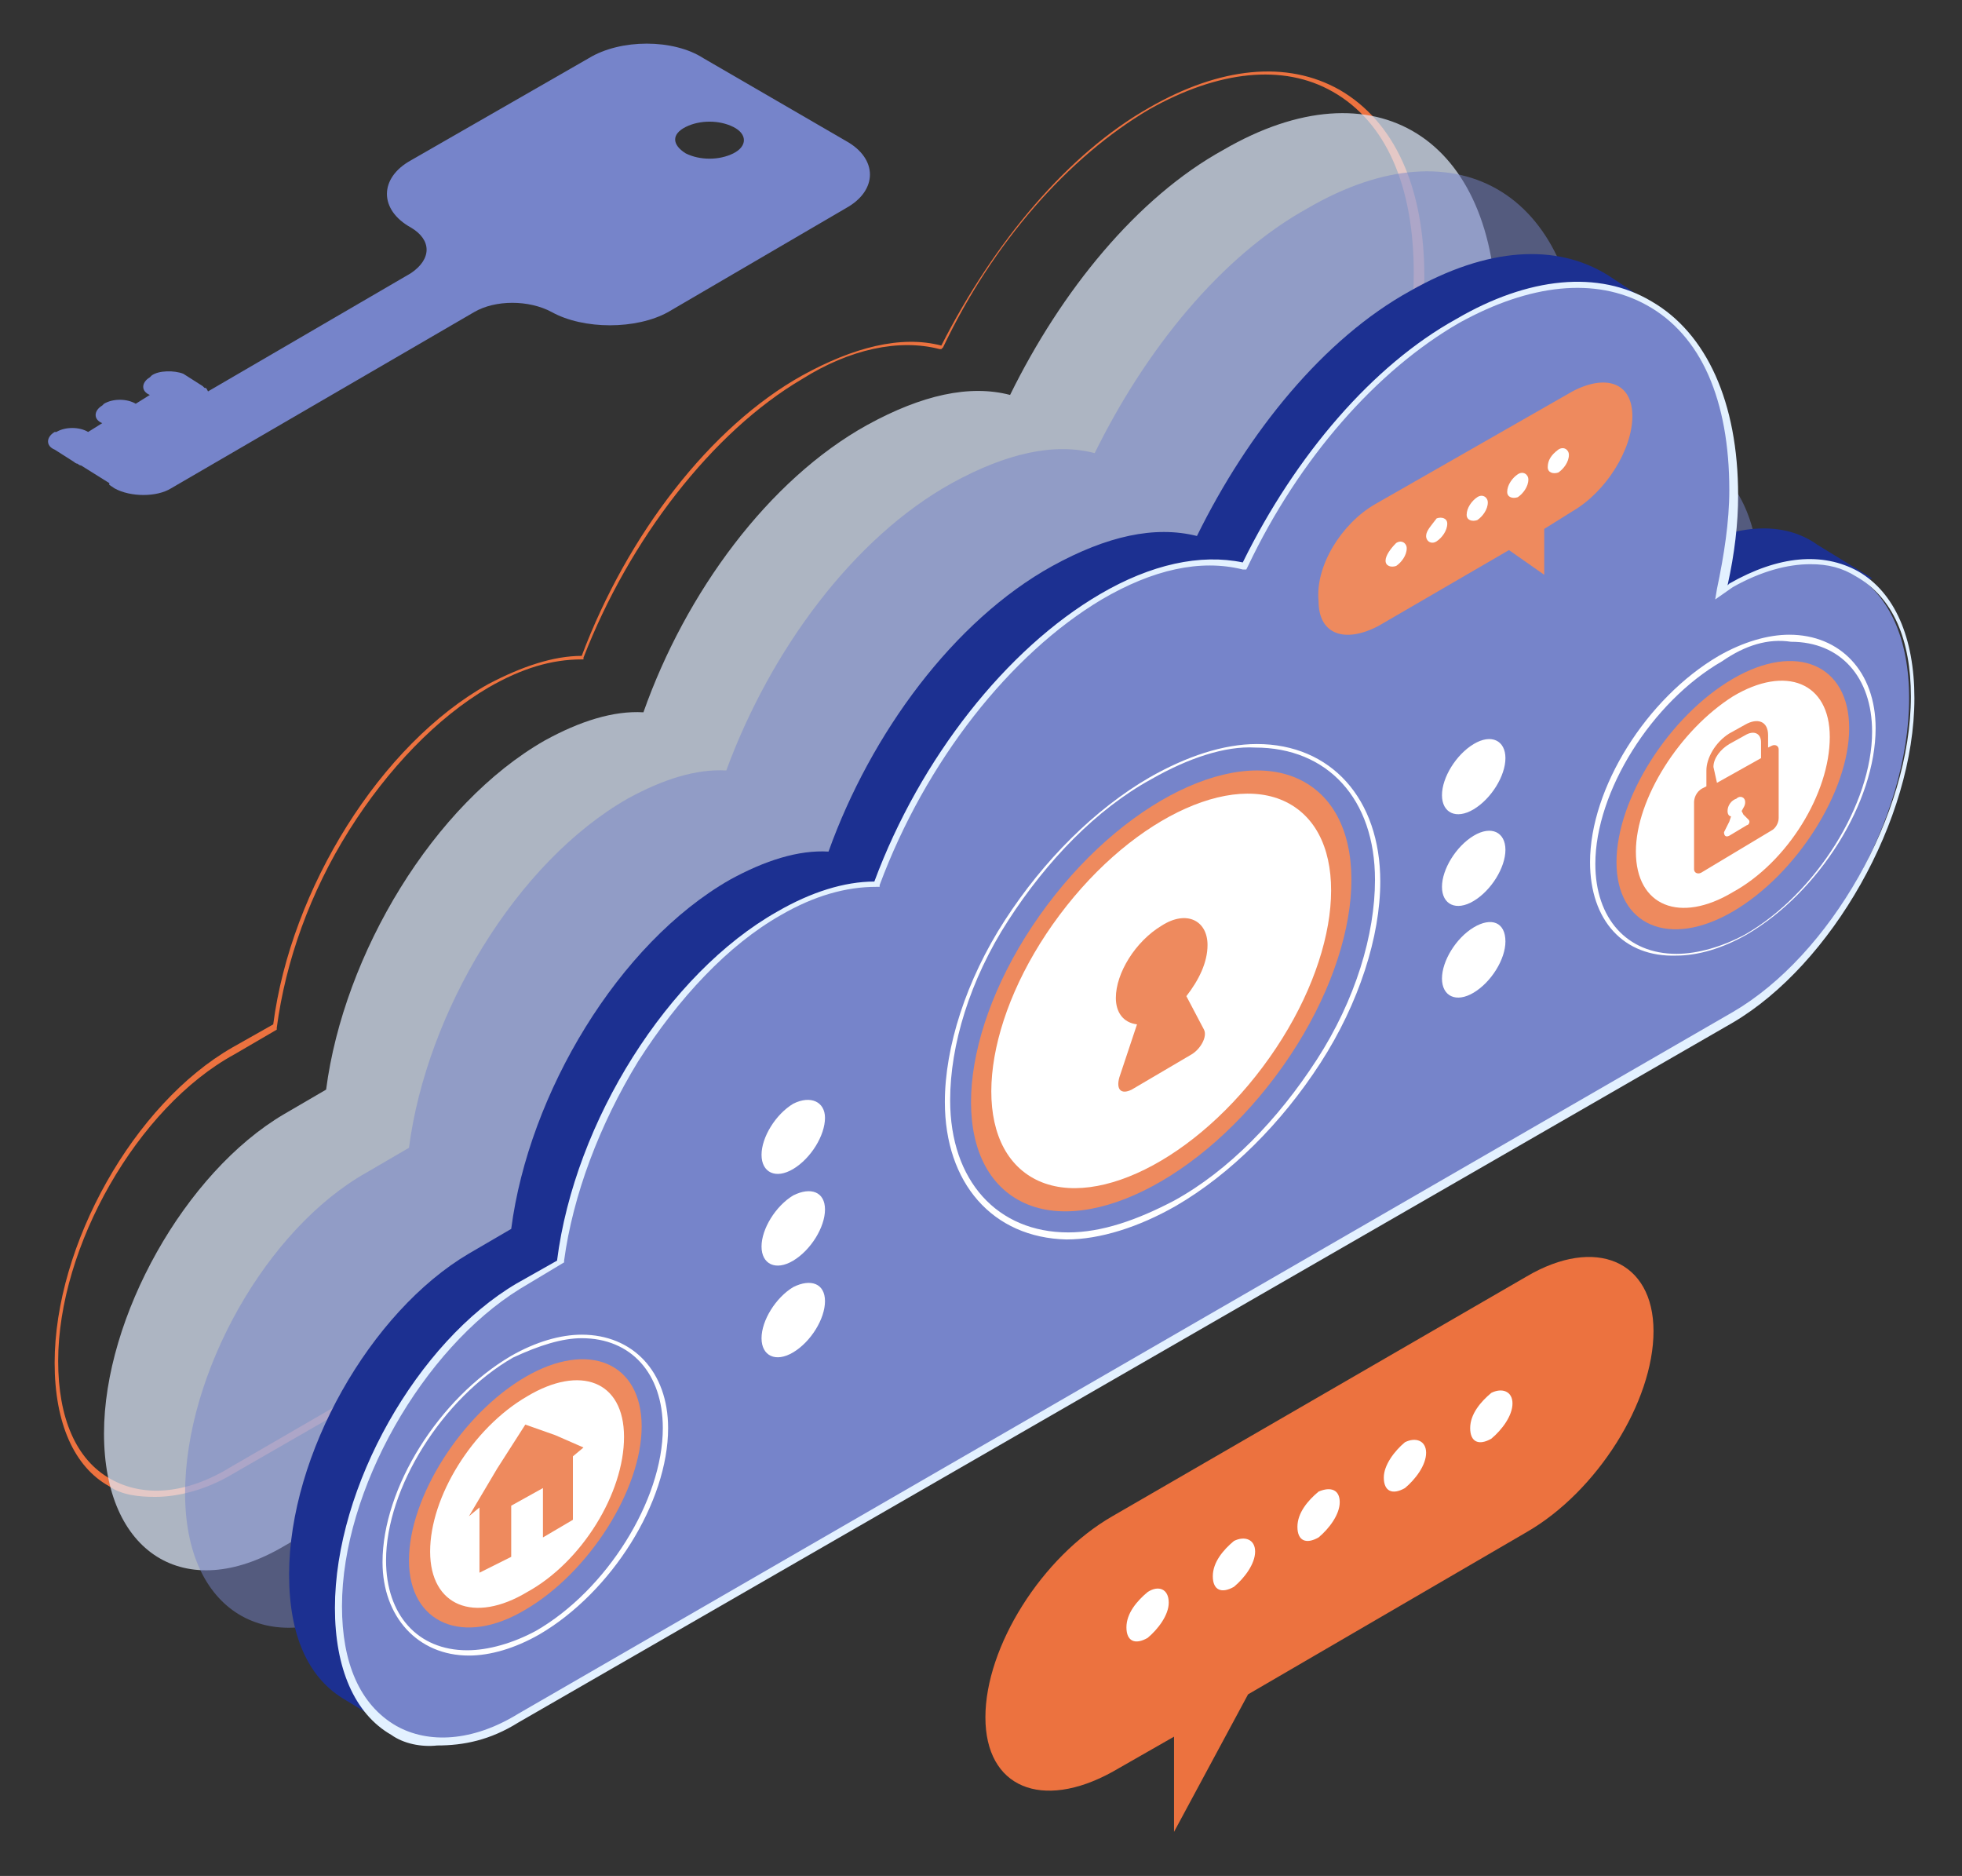 <?xml version="1.0" encoding="utf-8"?>
<!-- Generator: Adobe Illustrator 26.5.0, SVG Export Plug-In . SVG Version: 6.00 Build 0)  -->
<svg version="1.1" id="Calque_1" xmlns="http://www.w3.org/2000/svg" xmlns:xlink="http://www.w3.org/1999/xlink" x="0px" y="0px"
	 viewBox="0 0 111.3 106.4" style="enable-background:new 0 0 111.3 106.4;" xml:space="preserve">
<rect x="0" y="0" width="111.3" height="106.4" fill="#333333" stroke="none"/>
<style type="text/css">
	.st0{fill:#EC723F;}
	.st1{opacity:0.7;fill:#E1EDFF;enable-background:new    ;}
	.st2{opacity:0.5;fill:#7684CA;enable-background:new    ;}
	.st3{fill:#1C3091;}
	.st4{fill:#7684CA;}
	.st5{fill:#E3F1FF;}
	.st6{fill:#FFFFFF;}
	.st7{fill:#EE8A5E;}
</style>
<g>
	<path class="st0" d="M6.2,84.3c-2-1.1-3.1-3.6-3.1-7c0-6.7,4.5-14.7,10.1-17.9l2.3-1.3c1-7.7,6.1-15.9,12.2-19.3
		c1.9-1,3.7-1.6,5.3-1.6l0,0c2.6-6.9,7.3-13,12.5-15.9c2.9-1.6,5.6-2.3,7.9-1.7c3-5.9,7.2-10.9,11.8-13.5c4-2.3,7.8-2.7,10.8-1
		c3.1,1.8,4.8,5.5,4.8,10.6c0,1.6-0.2,3.4-0.6,5.1l0.3-0.2c2.7-1.5,5.1-1.7,7.1-0.7c2,1.1,3.1,3.6,3.1,7c0,6.7-4.5,14.7-10.1,17.9
		L13.2,83.6c-1.5,0.9-3.1,1.3-4.4,1.3C7.9,84.9,6.9,84.8,6.2,84.3L6.2,84.3z M80.5,20.7l-1,0.6l0.1-0.4c0.4-1.9,0.6-3.7,0.6-5.4
		c0-5-1.6-8.6-4.6-10.3c-2.8-1.6-6.5-1.2-10.4,1c-4.6,2.7-8.9,7.6-11.7,13.5l-0.1,0.1h-0.1c-2.3-0.6-5.1,0-7.8,1.7
		c-5.1,3-9.8,9.1-12.4,15.8v0.1H33c-1.7,0-3.4,0.5-5.3,1.6c-2.9,1.7-5.7,4.6-7.9,8.1c-2.2,3.5-3.6,7.4-4.1,11.2v0.1l-2.4,1.4
		c-5.5,3-10,10.9-10,17.4c0,3.2,1,5.6,3,6.7c1.8,1,4.2,0.9,6.8-0.7l67.3-39c5.4-3.1,9.9-11.1,9.9-17.6c0-3.2-1-5.6-3-6.7
		c-0.8-0.5-1.6-0.7-2.6-0.7C83.5,19.5,82,19.8,80.5,20.7z"/>
	<path class="st1" d="M16.1,63.2l2.4-1.4c1-7.7,6.1-16.2,12.4-19.8c2-1.1,3.9-1.7,5.6-1.6c2.4-6.8,7.1-13.2,12.7-16.3
		c3.1-1.7,5.8-2.3,8.1-1.7c2.9-5.9,7.2-11.2,12.1-13.9c8.6-5,15.5-0.7,15.5,9.7c0,1.8-0.2,3.7-0.7,5.6l0.6-0.4
		C90.4,20.1,95,23,95,29.8l0,0c0,6.8-4.6,14.9-10.2,18.2L16.1,87.7C10.5,91,5.9,88.1,5.9,81.3l0,0C5.9,74.7,10.5,66.5,16.1,63.2z"/>
	<path class="st2" d="M20.8,66.5l2.4-1.4c1-7.7,6.1-16.2,12.4-19.8c2-1.1,3.9-1.7,5.6-1.6c2.5-6.8,7.2-13.2,12.8-16.3
		c3.1-1.7,5.8-2.3,8.1-1.7c2.9-5.9,7.2-11.2,12.1-13.9c8.6-5,15.5-0.7,15.5,9.7c0,1.8-0.2,3.7-0.7,5.6l0.6-0.4
		c5.6-3.2,10.2-0.4,10.2,6.4l0,0c0,6.8-4.6,14.9-10.2,18.2L20.8,91c-5.6,3.2-10.3,0.4-10.3-6.3l0,0C10.5,77.9,15.1,69.7,20.8,66.5z"
		/>
	<path class="st3" d="M16.4,89.3c0-6.8,4.6-14.9,10.2-18.2l2.4-1.4c1-7.7,6.1-16.2,12.4-19.8c2-1.1,3.9-1.7,5.6-1.6
		c2.4-6.7,7.1-13.1,12.7-16.2c3.1-1.7,5.8-2.3,8.2-1.7c2.9-5.9,7.2-11.2,12.1-13.9c4.4-2.5,8.3-2.7,11.2-0.9l0,0l3.5,2.3l-1.1,0.1
		c1.3,2,2.1,4.8,2.1,8.1c0,1.8-0.2,3.7-0.7,5.6l0.6-0.4c3-1.7,5.7-1.7,7.5-0.4l0,0l3.1,1.9l-1.2,0.3c0.6,1.1,0.9,2.7,0.9,4.4
		c0,6.8-4.6,14.9-10.2,18.1L26.6,95.7c-1.6,1-3.2,1.3-4.6,1.3l0.2,1l-2.8-1.7l0,0C17.5,95.1,16.4,92.8,16.4,89.3z"/>
	<path class="st4" d="M29.3,73l2.4-1.4c1-7.7,6.1-16.2,12.4-19.8c2-1.1,3.9-1.7,5.6-1.6C52.2,43.4,57,37,62.4,33.9
		c3.1-1.7,5.8-2.3,8.2-1.7c2.9-5.9,7.2-11.2,12.1-13.9c8.6-5,15.5-0.7,15.5,9.7c0,1.8-0.2,3.7-0.7,5.6l0.6-0.4
		c5.6-3.2,10.2-0.4,10.2,6.4l0,0c0,6.8-4.6,14.9-10.2,18.1L29.3,97.5c-5.6,3.2-10.2,0.4-10.2-6.4l0,0C19.1,84.4,23.7,76.3,29.3,73z"
		/>
	<path class="st5" d="M22.2,98.4c-2.1-1.2-3.2-3.8-3.2-7.2c0-6.9,4.7-15.1,10.3-18.4l2.3-1.3c1-7.9,6.3-16.3,12.5-19.8
		c1.9-1.1,3.8-1.7,5.5-1.7c2.6-7,7.5-13.2,12.8-16.3c2.9-1.7,5.7-2.3,8.1-1.8c3-6.1,7.4-11.2,12.1-13.8c4.1-2.4,8.1-2.8,11.1-1
		c3.1,1.8,4.9,5.7,4.9,11c0,1.6-0.2,3.3-0.6,5.1l0.1-0.1c2.8-1.6,5.3-1.8,7.3-0.7c2.1,1.2,3.2,3.8,3.2,7.2c0,6.9-4.7,15.1-10.3,18.4
		L29.4,97.7c-1.6,1-3.1,1.3-4.6,1.3C23.9,99.1,22.9,98.9,22.2,98.4z M98.3,33.3l-1,0.7l0.1-0.6c0.4-1.9,0.7-3.8,0.7-5.6
		c0-5.1-1.6-8.8-4.7-10.5c-2.9-1.6-6.6-1.2-10.6,1c-4.7,2.7-9.1,7.7-12,13.8l-0.1,0.2h-0.2c-2.4-0.6-5.1,0-8,1.7
		c-5.2,3.1-10,9.2-12.6,16.2l0,0.1h-0.2c-1.7,0-3.5,0.5-5.4,1.6c-3,1.7-5.8,4.7-8.1,8.3c-2.2,3.6-3.7,7.6-4.2,11.3v0.1l-2.5,1.5
		C24,76.5,19.4,84.5,19.4,91.1c0,3.2,1,5.6,3.1,6.8c1.8,1,4.3,0.9,6.9-0.7l68.9-39.8c5.5-3.2,10.1-11.2,10.1-17.9
		c0-3.2-1-5.6-3.1-6.8c-0.8-0.5-1.6-0.7-2.6-0.7C101.4,32,99.9,32.4,98.3,33.3L98.3,33.3z"/>
	<g>
		<path class="st6" d="M53.6,62.5c0-3.1,1.2-6.9,3.4-10.3c2.2-3.4,5.1-6.3,8.2-8.1c2.1-1.2,4.2-1.9,6.1-1.9c4.2,0,7,3.1,7,7.8
			c0,3.1-1.2,6.9-3.4,10.3c-2.2,3.4-5.1,6.3-8.2,8.1c-2.1,1.2-4.3,1.9-6.2,1.9C56.3,70.2,53.6,67.1,53.6,62.5z M65.3,44.2
			c-3.1,1.7-5.9,4.6-8.1,8c-2.2,3.4-3.3,7.1-3.3,10.2c0,4.6,2.7,7.5,6.7,7.5c1.9,0,3.9-0.7,6-1.8c3.1-1.7,5.9-4.6,8.1-8
			s3.3-7.1,3.3-10.2c0-4.6-2.7-7.5-6.8-7.5C69.5,42.3,67.4,43,65.3,44.2z"/>
		
			<ellipse transform="matrix(0.599 -0.8 0.8 0.599 -18.561 75.258)" class="st7" cx="65.9" cy="56.2" rx="14.4" ry="8.1"/>
		
			<ellipse transform="matrix(0.599 -0.8 0.8 0.599 -18.561 75.258)" class="st6" cx="65.9" cy="56.2" rx="12.9" ry="7.2"/>
	</g>
	<g>
		<path class="st6" d="M21.7,88.6c0-4.2,3.2-9.3,7.3-11.7c1.4-0.8,2.8-1.2,4-1.2c2.9,0,4.9,2.1,4.9,5.3c0,4.2-3.2,9.3-7.3,11.7
			c-1.4,0.8-2.8,1.2-4,1.2C23.7,93.9,21.7,91.7,21.7,88.6z M29.1,77c-4,2.3-7.2,7.4-7.2,11.5c0,3.1,1.8,5.1,4.6,5.1
			c1.2,0,2.6-0.4,3.9-1.1c4-2.3,7.2-7.4,7.2-11.5c0-3.1-1.8-5.1-4.6-5.1C31.9,75.9,30.6,76.3,29.1,77z"/>
		<path class="st7" d="M29.8,91.3c3.6-2.1,6.6-6.8,6.6-10.4c0-3.6-3-4.9-6.6-2.8c-3.6,2.1-6.6,6.8-6.6,10.4S26.3,93.4,29.8,91.3z"/>
		<path class="st6" d="M24.4,88c0,3.1,2.5,4.1,5.5,2.3c3.1-1.7,5.5-5.6,5.5-8.8s-2.5-4.1-5.5-2.3C26.8,81,24.4,84.9,24.4,88z"/>
	</g>
	<g>
		<path class="st6" d="M90.2,48.9c0-4.2,3.2-9.3,7.3-11.7c1.4-0.8,2.8-1.2,4-1.2c2.9,0,4.9,2.1,4.9,5.3c0,4.2-3.2,9.3-7.3,11.7
			c-1.4,0.8-2.8,1.2-4,1.2C92.1,54.3,90.2,52.2,90.2,48.9z M97.7,37.5c-4,2.3-7.2,7.4-7.2,11.5c0,3.1,1.8,5.1,4.6,5.1
			c1.2,0,2.6-0.4,3.9-1.1c4-2.3,7.2-7.4,7.2-11.5c0-3.1-1.8-5.1-4.6-5.1C100.3,36.2,99,36.6,97.7,37.5z"/>
		<path class="st7" d="M98.3,51.7c3.6-2.1,6.6-6.8,6.6-10.4s-3-4.9-6.6-2.8c-3.6,2.1-6.6,6.8-6.6,10.4S94.7,53.8,98.3,51.7z"/>
		<path class="st6" d="M92.8,48.3c0,3.1,2.5,4.1,5.5,2.3c3.1-1.7,5.5-5.6,5.5-8.8c0-3.1-2.5-4.1-5.5-2.3
			C95.3,41.4,92.8,45.3,92.8,48.3z"/>
	</g>
	<path class="st7" d="M64.5,58.1L64.5,58.1c-0.8-0.1-1.2-0.7-1.2-1.5c0-1.4,1.1-3.2,2.6-4.1c1.4-0.9,2.6-0.3,2.6,1.1
		c0,1-0.5,2-1.2,2.9l0,0l1,1.9c0.2,0.4-0.2,1.1-0.7,1.4l-1.7,1l-1.7,1c-0.6,0.3-0.9,0-0.7-0.7L64.5,58.1z"/>
	<g>
		<path class="st7" d="M78,28.6l11.2-6.4c1.9-1,3.4-0.5,3.4,1.4l0,0c0,1.9-1.5,4.3-3.4,5.4l-1.6,1v2.6l-2-1.4l-7.4,4.3
			c-1.9,1-3.4,0.5-3.4-1.4l0,0C74.6,32.1,76.1,29.7,78,28.6z"/>
		<g>
			<path class="st6" d="M87.8,26.5c0,0.3,0.3,0.4,0.6,0.3c0.3-0.2,0.6-0.6,0.6-1c0-0.3-0.3-0.5-0.6-0.3C88,25.8,87.8,26.1,87.8,26.5
				z"/>
			<path class="st6" d="M85.5,27.9c0,0.3,0.3,0.4,0.6,0.3c0.3-0.2,0.6-0.6,0.6-1c0-0.3-0.3-0.5-0.6-0.3
				C85.8,27.1,85.5,27.5,85.5,27.9z"/>
			<path class="st6" d="M83.2,29.2c0,0.3,0.3,0.4,0.6,0.3c0.3-0.2,0.6-0.6,0.6-1c0-0.3-0.3-0.5-0.6-0.3
				C83.5,28.4,83.2,28.8,83.2,29.2z"/>
			<path class="st6" d="M80.9,30.4c0,0.3,0.3,0.5,0.6,0.3c0.3-0.2,0.6-0.6,0.6-1c0-0.3-0.3-0.4-0.6-0.3
				C81.2,29.8,80.9,30.1,80.9,30.4z"/>
			<path class="st6" d="M78.6,31.8c0,0.3,0.3,0.4,0.6,0.3c0.3-0.2,0.6-0.6,0.6-1c0-0.3-0.3-0.5-0.6-0.3
				C78.9,31.1,78.6,31.5,78.6,31.8z"/>
		</g>
	</g>
	<polygon class="st7" points="31.5,81.4 29.8,80.8 28.2,83.3 26.6,86 27.2,85.5 27.2,89.2 29,88.3 29,85.4 30.8,84.4 30.8,87.2 
		32.5,86.2 32.5,82.6 33.1,82.1 	"/>
	<path class="st7" d="M96.1,45.5v3.8c0,0.2,0.2,0.3,0.4,0.2l4-2.4c0.2-0.1,0.4-0.4,0.4-0.7v-3.9c0-0.2-0.2-0.3-0.4-0.2l-0.2,0.1
		v-0.7c0-0.8-0.6-1-1.3-0.6l-0.9,0.5c-0.8,0.5-1.3,1.4-1.3,2.1v0.9l-0.2,0.1C96.2,44.9,96.1,45.3,96.1,45.5L96.1,45.5z M97.8,47.2
		l0.3-0.6l0.1-0.3c-0.1,0-0.2-0.1-0.2-0.3c0-0.3,0.2-0.6,0.5-0.7c0.2-0.2,0.5-0.1,0.5,0.2c0,0.2-0.1,0.3-0.2,0.5l0.1,0.2l0.3,0.3
		c0.1,0.1,0,0.3-0.1,0.3l-0.5,0.3l-0.5,0.3C97.9,47.5,97.8,47.4,97.8,47.2L97.8,47.2z M97.2,43.5c0-0.5,0.4-1,0.9-1.3l0.9-0.5
		c0.5-0.3,0.9-0.1,0.9,0.4v0.9l-2.5,1.4L97.2,43.5L97.2,43.5z"/>
	<g>
		<path class="st6" d="M46.8,63.4c0,1-0.8,2.3-1.8,2.9c-1,0.6-1.8,0.2-1.8-0.8s0.8-2.3,1.8-2.9C46,62.1,46.8,62.5,46.8,63.4z"/>
		<path class="st6" d="M46.8,68.6c0,1-0.8,2.3-1.8,2.9c-1,0.6-1.8,0.2-1.8-0.8c0-1,0.8-2.3,1.8-2.9C46,67.3,46.8,67.6,46.8,68.6z"/>
		<path class="st6" d="M46.8,73.8c0,1-0.8,2.3-1.8,2.9c-1,0.6-1.8,0.2-1.8-0.8s0.8-2.3,1.8-2.9C46,72.5,46.8,72.8,46.8,73.8z"/>
	</g>
	<g>
		<path class="st6" d="M85.4,43c0,1-0.8,2.3-1.8,2.9c-1,0.6-1.8,0.2-1.8-0.8c0-1,0.8-2.3,1.8-2.9S85.4,42,85.4,43z"/>
		<path class="st6" d="M85.4,48.2c0,1-0.8,2.3-1.8,2.9c-1,0.6-1.8,0.2-1.8-0.8c0-1,0.8-2.3,1.8-2.9C84.6,46.8,85.4,47.2,85.4,48.2z"
			/>
		<path class="st6" d="M85.4,53.4c0,1-0.8,2.3-1.8,2.9c-1,0.6-1.8,0.2-1.8-0.8c0-1,0.8-2.3,1.8-2.9S85.4,52.3,85.4,53.4z"/>
	</g>
	<g>
		<path class="st0" d="M86.6,72.4L63.1,86c-4,2.3-7.2,7.4-7.2,11.4l0,0c0,4,3.2,5.3,7.2,3.1l3.5-2v5.4l4.2-7.8l15.8-9.2
			c4-2.3,7.2-7.4,7.2-11.4l0,0C93.8,71.5,90.5,70.1,86.6,72.4z"/>
		<g>
			<path class="st6" d="M66.3,90.9c0,0.7-0.6,1.5-1.2,2c-0.7,0.4-1.2,0.2-1.2-0.6c0-0.8,0.6-1.5,1.2-2
				C65.7,89.9,66.3,90.1,66.3,90.9z"/>
			<path class="st6" d="M71.2,88c0,0.7-0.6,1.5-1.2,2c-0.7,0.4-1.2,0.2-1.2-0.6c0-0.8,0.6-1.5,1.2-2C70.6,87.1,71.2,87.3,71.2,88z"
				/>
			<path class="st6" d="M76,85.2c0,0.7-0.6,1.5-1.2,2c-0.7,0.4-1.2,0.2-1.2-0.6c0-0.8,0.6-1.5,1.2-2C75.5,84.3,76,84.5,76,85.2z"/>
			<path class="st6" d="M80.9,82.4c0,0.7-0.6,1.5-1.2,2c-0.7,0.4-1.2,0.2-1.2-0.6c0-0.7,0.6-1.5,1.2-2
				C80.3,81.5,80.9,81.7,80.9,82.4z"/>
			<path class="st6" d="M85.8,79.6c0,0.7-0.6,1.5-1.2,2c-0.7,0.4-1.2,0.2-1.2-0.6s0.6-1.5,1.2-2C85.2,78.7,85.8,78.9,85.8,79.6z"/>
		</g>
	</g>
	<path class="st4" d="M33.4,3.3L23.3,9.1c-1.8,1-1.8,2.8,0,3.8c1.2,0.7,1.2,1.8,0,2.6l-11.5,6.7l0,0C11.7,22,11.7,22,11.6,22
		l-0.1-0.1l-1.1-0.7C9.9,21,9,21,8.6,21.3l-0.1,0.1c-0.5,0.3-0.5,0.8,0,1l0,0l-0.8,0.5l0,0c-0.5-0.3-1.3-0.3-1.8,0L5.8,23
		c-0.5,0.3-0.5,0.8,0,1l0,0L5,24.5l0,0c-0.5-0.3-1.3-0.3-1.8,0H3.1c-0.5,0.3-0.5,0.8,0,1l1.1,0.7c0,0,0.1,0.1,0.2,0.1
		c0,0,0.1,0.1,0.2,0.1l1.6,1l0,0.1l0.3,0.2c0.9,0.5,2.4,0.5,3.2,0l17.2-10c1.2-0.7,3.1-0.7,4.4,0l0,0c1.8,1,4.8,1,6.6,0L48,11.8
		c1.8-1,1.8-2.8,0-3.8l-8.1-4.7C38.2,2.2,35.2,2.2,33.4,3.3z M38.9,7.2c0.8-0.4,1.9-0.4,2.7,0c0.8,0.4,0.8,1.1,0,1.5
		c-0.8,0.4-1.9,0.4-2.7,0C38.1,8.2,38.1,7.6,38.9,7.2z"/>
</g>
</svg>

